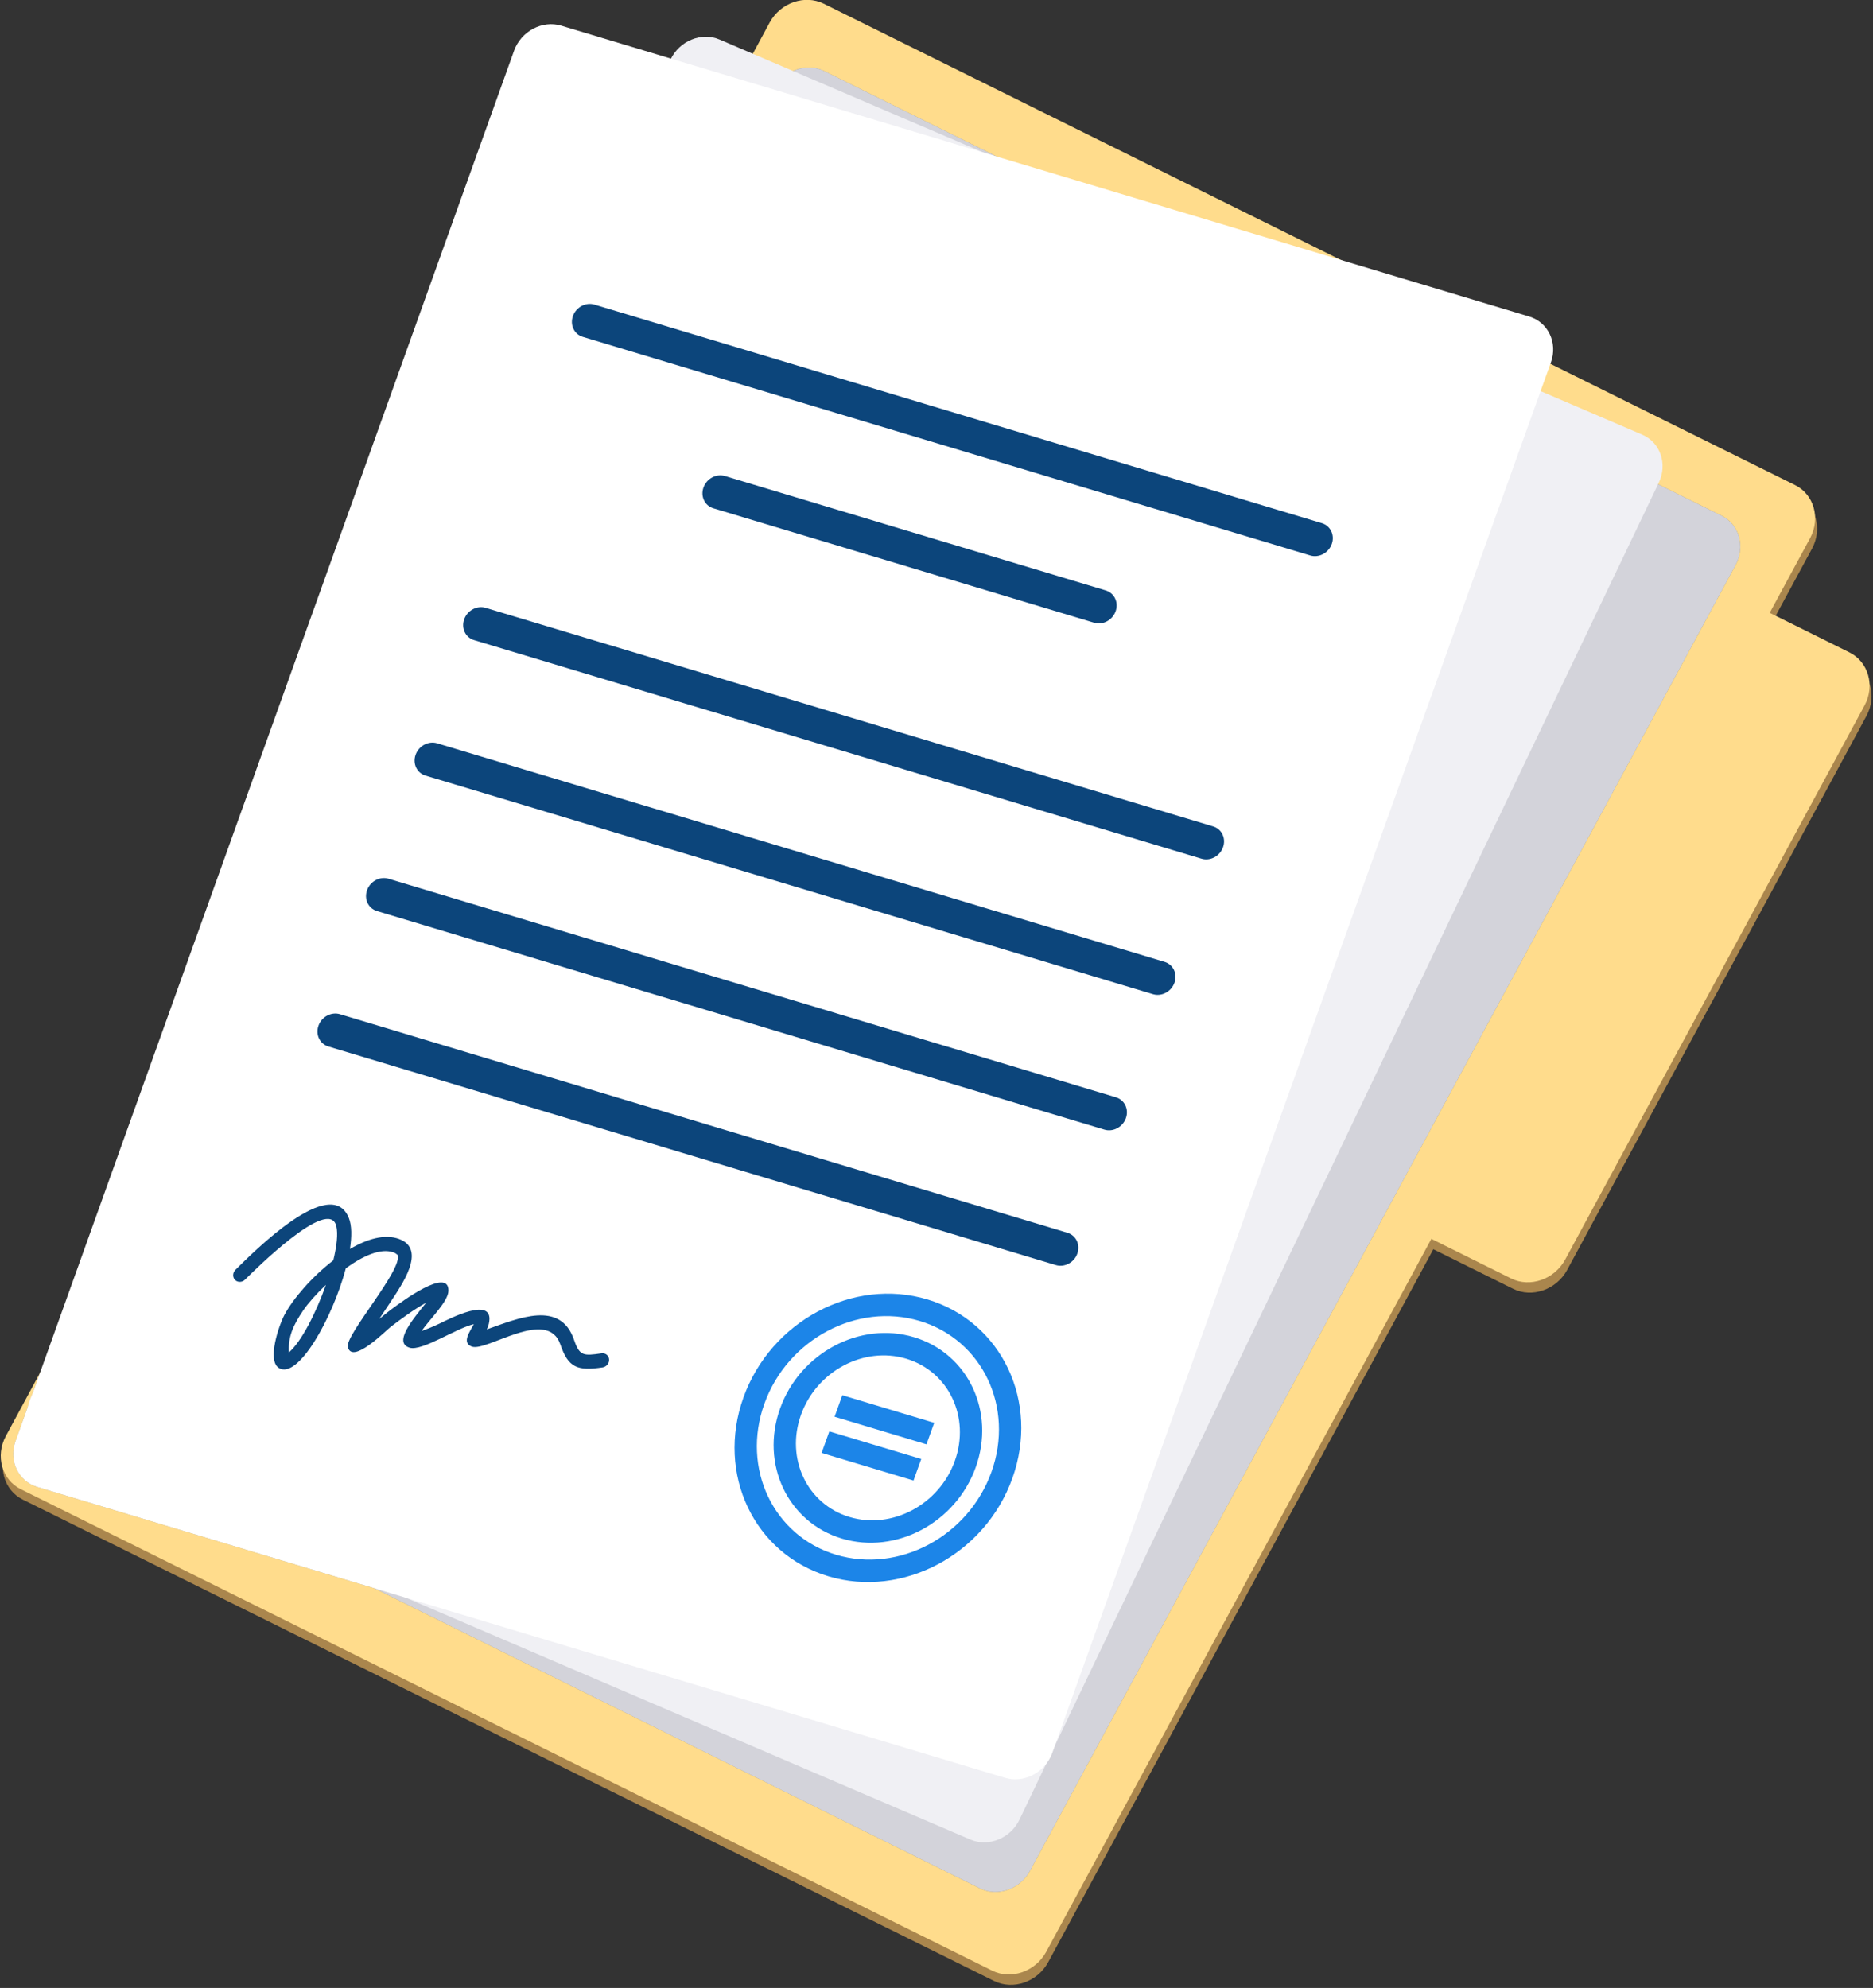 <?xml version="1.0" encoding="UTF-8" standalone="no"?>
<!DOCTYPE svg PUBLIC "-//W3C//DTD SVG 1.1//EN" "http://www.w3.org/Graphics/SVG/1.1/DTD/svg11.dtd">
<svg width="100%" height="100%" viewBox="0 0 425 451" version="1.1" xmlns="http://www.w3.org/2000/svg" xmlns:xlink="http://www.w3.org/1999/xlink" xml:space="preserve" xmlns:serif="http://www.serif.com/" style="fill-rule:evenodd;clip-rule:evenodd;stroke-linejoin:round;stroke-miterlimit:2;">
    <rect x="0" y="0" width="425" height="451" fill="#333333" stroke="none"/>
    <g transform="matrix(1,0,0,1,-13978.2,-3746.47)">
        <g transform="matrix(1.345,0.49,-0.582,1.39,14024.8,3553.87)">
            <path d="M143.674,90.203L315.355,108.251C318.712,108.593 321.16,111.641 320.817,114.997L319.482,127.652L333.575,129.141C336.931,129.501 339.396,132.532 339.037,135.888L329.174,229.794C328.814,233.151 325.783,235.599 322.428,235.257L308.317,233.767L295.629,354.591C295.27,357.947 292.238,360.396 288.882,360.054L117.201,342.005C113.844,341.663 111.395,338.615 111.738,335.259L136.927,95.665C137.287,92.309 140.317,89.86 143.674,90.203Z" style="fill:rgb(170,134,77);"/>
            <path d="M142.749,88.837L314.431,106.885C317.787,107.227 320.235,110.275 319.894,113.632L318.558,126.286L332.65,127.776C336.007,128.135 338.473,131.166 338.113,134.522L328.25,228.428C327.89,231.784 324.859,234.234 321.503,233.891L307.393,232.401L294.704,353.226C294.345,356.581 291.314,359.031 287.958,358.688L116.276,340.64C112.92,340.297 110.471,337.249 110.813,333.893L136.002,94.3C136.362,90.943 139.393,88.494 142.749,88.837Z" style="fill:rgb(255,220,140);"/>
            <path d="M281.719,347.704C281.523,347.704 281.324,347.694 281.125,347.673L174.062,336.422L118.523,339.471C118.418,339.477 118.313,339.48 118.209,339.48C117.761,339.48 117.323,339.426 116.902,339.326C114.521,338.757 112.68,336.673 112.54,334.111L111.939,323.182L134.995,103.884L140.718,103.57L140.735,103.4C141.042,100.497 143.507,98.319 146.364,98.319C146.56,98.319 146.759,98.329 146.958,98.35L177.445,101.553L258.034,100.956L262.505,101.426C263.735,101.976 264.744,102.953 265.329,104.175C265.64,104.824 265.832,105.542 265.874,106.303L266.855,107.172L267.735,107.951L268.42,108.557L271.695,111.457L305.583,115.017C307.837,115.255 309.655,116.804 310.355,118.823C310.618,119.582 310.723,120.409 310.634,121.257L287.364,342.622C287.058,345.526 284.579,347.705 281.719,347.704Z" style="fill:rgb(166,143,91);fill-rule:nonzero;"/>
            <path d="M146.959,98.35L305.584,115.017C308.687,115.345 310.962,118.155 310.635,121.257L287.365,342.622C287.038,345.725 284.229,348 281.126,347.673L122.518,331.005C119.416,330.678 117.14,327.868 117.468,324.766L140.737,103.4C141.064,100.298 143.856,98.023 146.959,98.35Z" style="fill:rgb(211,211,218);"/>
            <path d="M129.705,99.289L288.986,107.631C292.105,107.803 294.519,110.474 294.347,113.595L282.694,335.873C282.539,338.993 279.851,341.407 276.748,341.251L117.468,332.892C114.348,332.737 111.935,330.048 112.107,326.946L123.759,104.649C123.914,101.529 126.603,99.116 129.705,99.289Z" style="fill:rgb(240,240,244);"/>
            <path d="M105.677,105.494L265.197,96.736C268.317,96.565 271.01,98.977 271.182,102.096L283.404,324.73C283.576,327.85 281.163,330.542 278.044,330.713L118.523,339.471C115.403,339.643 112.711,337.231 112.54,334.111L100.316,111.477C100.145,108.358 102.557,105.665 105.677,105.494Z" style="fill:white;"/>
            <path d="M134.157,262.071C132.729,262.15 131.507,261.056 131.429,259.626C131.35,258.199 132.444,256.978 133.873,256.9L253.747,250.318C255.175,250.239 256.396,251.333 256.475,252.761C256.553,254.19 255.459,255.41 254.03,255.49L134.157,262.071ZM132.966,240.382C131.538,240.46 130.315,239.366 130.238,237.939C130.16,236.51 131.254,235.288 132.682,235.21L252.556,228.629C253.984,228.551 255.205,229.645 255.284,231.074C255.362,232.501 254.269,233.723 252.84,233.801L132.966,240.382ZM131.775,218.694C130.347,218.773 129.125,217.678 129.047,216.25C128.968,214.822 130.063,213.6 131.491,213.522L251.365,206.941C252.793,206.862 254.015,207.956 254.093,209.385C254.172,210.813 253.077,212.034 251.649,212.113L131.775,218.694ZM130.584,197.006C129.156,197.084 127.935,195.99 127.856,194.562C127.778,193.134 128.871,191.912 130.3,191.834L250.175,185.252C251.603,185.174 252.824,186.268 252.902,187.697C252.98,189.124 251.887,190.346 250.458,190.424L130.584,197.006ZM157.534,165.991C156.106,166.07 154.885,164.976 154.806,163.548C154.728,162.119 155.822,160.898 157.25,160.82L219.991,157.375C221.42,157.297 222.641,158.391 222.72,159.819C222.798,161.247 221.703,162.469 220.275,162.547L157.534,165.991ZM127.918,148.451C126.491,148.529 125.269,147.435 125.19,146.007C125.112,144.579 126.207,143.357 127.635,143.279L247.509,136.698C248.937,136.619 250.158,137.714 250.236,139.142C250.315,140.57 249.221,141.791 247.793,141.87L127.918,148.451Z" style="fill:rgb(12,69,123);"/>
            <path d="M148.402,295.955C147.535,297.764 146.915,299.501 146.653,300.706C146.075,303.368 146.025,305.241 147.123,307.429C148.272,305.337 148.679,300.485 148.402,295.955ZM134.234,298.496C135.729,295.191 142.348,279.831 147.694,285.339C148.559,286.23 149.232,287.76 149.721,289.637C151.627,287.309 153.89,285.673 156.297,285.682C161.075,285.699 159.463,292.199 158.897,295.091C158.712,296.034 158.508,297.027 158.296,298.029C158.806,297.145 159.316,296.275 159.809,295.54C160.332,294.76 165.258,286.985 166.694,290.464C167.333,292.012 165.724,295.35 165.223,297.578C165.899,297 166.482,296.503 167.363,295.617C168.294,294.68 173.795,288.511 174.633,293.059C174.689,293.362 174.698,293.661 174.681,293.958C178.623,290.763 183.638,285.97 188.095,290.944C189.873,292.927 190.448,292.744 192.901,291.446C193.427,291.146 194.097,291.329 194.397,291.855C194.697,292.38 194.514,293.05 193.988,293.351C190.517,295.185 188.972,295.2 186.375,292.303C182.196,287.644 176.044,297.168 173.542,297.166C171.757,297.165 172.356,295.097 172.461,293.883C170.097,295.402 166.552,300.424 164.505,300.535C161.722,300.686 163.284,296.211 164.171,293.304C162.762,294.93 161.569,296.776 160.441,298.581C159.996,299.294 157.13,305.979 155.405,303.602C154.285,302.059 158.719,289.861 157.075,288.018C156.729,287.918 156.665,287.875 156.296,287.874C154.147,287.869 152.02,289.973 150.301,292.576C151.427,300.384 150.117,310.921 146.576,310.144C144.403,309.666 143.993,304.163 144.173,302.32C144.438,299.621 145.857,295.543 147.979,292.1C147.616,289.917 147.061,288.091 146.322,287.1C143.385,283.159 136.949,297.815 136.24,299.384C135.995,299.938 135.347,300.188 134.793,299.943C134.24,299.698 133.989,299.05 134.234,298.496Z" style="fill:rgb(12,69,123);"/>
            <path d="M251.079,275.181C247.508,271.981 242.715,270.144 237.548,270.427C232.381,270.711 227.818,273.062 224.619,276.634C221.419,280.205 219.581,284.998 219.865,290.164C220.148,295.331 222.5,299.895 226.071,303.094C229.643,306.294 234.436,308.131 239.603,307.848C244.77,307.564 249.332,305.212 252.532,301.641C255.731,298.07 257.569,293.277 257.285,288.111C257.002,282.944 254.65,278.381 251.079,275.181ZM247.044,279.685C244.625,277.518 241.379,276.273 237.88,276.465C234.38,276.657 231.29,278.249 229.122,280.668C226.955,283.087 225.711,286.333 225.903,289.833C226.095,293.332 227.688,296.423 230.106,298.59C232.525,300.757 235.771,302.001 239.271,301.81C242.771,301.617 245.86,300.025 248.028,297.607C250.195,295.188 251.439,291.941 251.247,288.442C251.056,284.943 249.463,281.852 247.044,279.685ZM237.69,273.018C233.239,273.262 229.308,275.287 226.551,278.365C223.794,281.443 222.211,285.572 222.455,290.023C222.699,294.474 224.726,298.405 227.803,301.161C230.88,303.918 235.009,305.502 239.46,305.257C243.911,305.013 247.843,302.988 250.6,299.91C253.356,296.833 254.939,292.703 254.695,288.252C254.451,283.801 252.425,279.87 249.348,277.114C246.271,274.356 242.142,272.773 237.69,273.018ZM231.067,290.726L231.257,294.173L246.4,293.342L246.211,289.894L231.067,290.726ZM230.75,284.933L230.939,288.381L246.083,287.549L245.894,284.101L230.75,284.933ZM237.358,266.979C243.478,266.644 249.152,268.82 253.383,272.61C257.613,276.399 260.397,281.802 260.733,287.921C261.069,294.039 258.894,299.715 255.104,303.945C251.313,308.175 245.91,310.959 239.792,311.295C233.674,311.631 227.997,309.455 223.768,305.665C219.537,301.876 216.753,296.472 216.417,290.354C216.081,284.236 218.258,278.56 222.047,274.329C225.837,270.1 231.24,267.316 237.358,266.979Z" style="fill:rgb(28,133,232);"/>
        </g>
    </g>
</svg>
